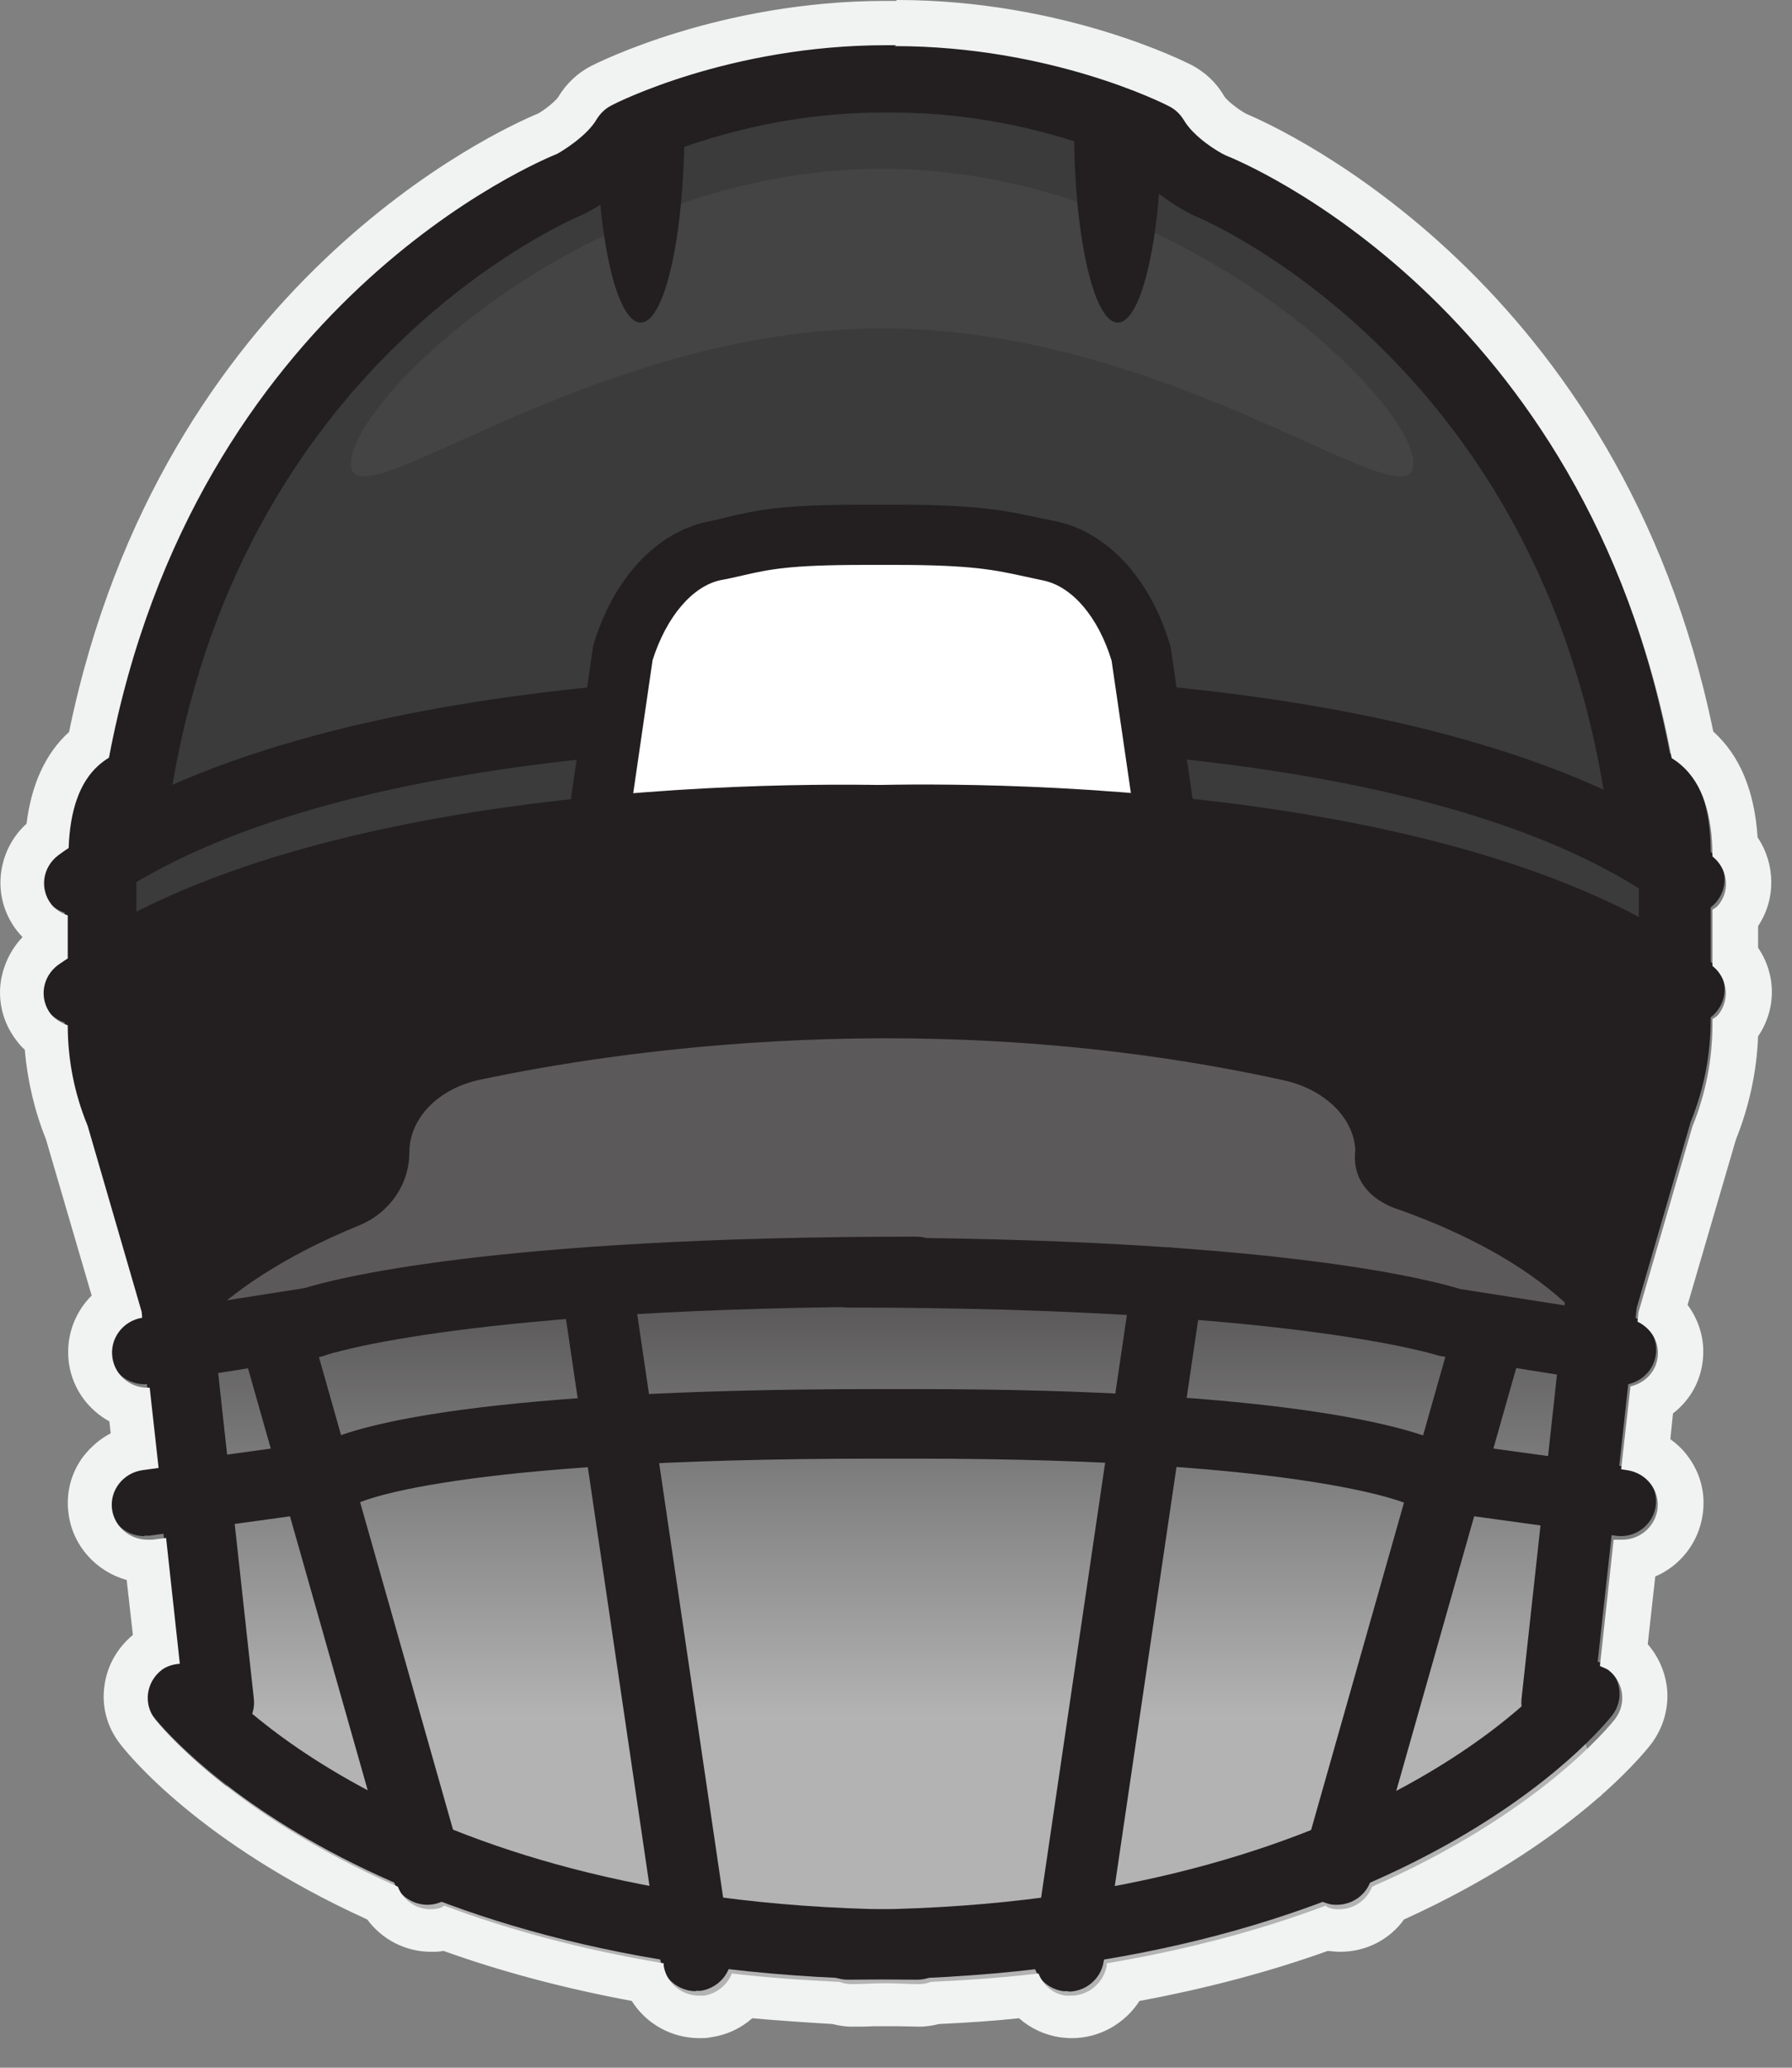 <svg width="26" height="30" viewBox="0 0 26 30" fill="none" xmlns="http://www.w3.org/2000/svg">
<rect x="0" y="0" width="26" height="30" fill="#808080" stroke="none"/>
<path style="mix-blend-mode:multiply" opacity="0.4" d="M2.326 16.309L3.348 26.479C3.348 26.479 12.483 33.171 23.238 26.049L22.93 25.059L23.675 16.361C23.675 16.361 13.191 12.658 2.333 16.309H2.326Z" fill="url(#paint0_linear_2755_9521)"/>
<path d="M23.991 13.924C23.991 6.197 17.375 2.745 17.375 2.745L16.302 1.832C15.171 1.485 13.499 0.958 12.798 1.119C12.098 0.964 10.426 1.491 9.295 1.832L6.37 3.285C6.37 3.285 1.806 8.897 1.735 13.712C1.735 13.712 4.84 11.899 12.567 11.829C20.3 11.906 23.984 13.931 23.984 13.931L23.991 13.924Z" fill="#3B3B3C"/>
<path d="M13.3 28.723C5.271 28.723 2.326 25.039 2.211 24.885C2.037 24.66 2.082 24.345 2.313 24.171C2.538 24.004 2.866 24.043 3.04 24.268C3.066 24.3 5.836 27.707 13.306 27.707C13.595 27.707 13.827 27.932 13.827 28.215C13.827 28.498 13.595 28.723 13.306 28.723H13.3Z" fill="#231F20"/>
<path d="M6.203 27.636C5.978 27.636 5.766 27.489 5.701 27.264L3.483 19.446C3.406 19.176 3.567 18.894 3.843 18.816C4.12 18.739 4.403 18.9 4.48 19.17L6.698 26.987C6.775 27.257 6.614 27.54 6.338 27.617C6.293 27.63 6.241 27.636 6.196 27.636H6.203Z" fill="#231F20"/>
<path d="M2.095 22.288C1.838 22.288 1.619 22.101 1.581 21.851C1.542 21.574 1.741 21.317 2.024 21.279L4.737 20.906C5.213 20.687 6.961 20.154 12.728 20.154H13.3C18.668 20.154 20.423 20.719 20.86 20.906L23.579 21.279C23.862 21.317 24.061 21.574 24.023 21.851C23.984 22.127 23.721 22.326 23.438 22.281L20.538 21.883L20.448 21.831C20.448 21.831 19.041 21.163 13.293 21.163H12.721C6.479 21.163 5.206 21.799 5.155 21.825L5.071 21.87L4.962 21.896L2.166 22.281C2.166 22.281 2.114 22.281 2.095 22.281V22.288Z" fill="#231F20"/>
<path d="M1.105 13.269C0.951 13.269 0.79 13.198 0.693 13.069C0.52 12.844 0.565 12.523 0.796 12.356C4.711 9.45 12.972 9.797 13.325 9.81C13.608 9.823 13.833 10.061 13.82 10.344C13.808 10.626 13.557 10.845 13.28 10.826C13.197 10.826 5.039 10.485 1.426 13.166C1.33 13.236 1.221 13.269 1.111 13.269H1.105Z" fill="#231F20"/>
<path d="M24.498 13.269C24.389 13.269 24.28 13.236 24.183 13.166C20.57 10.485 12.413 10.826 12.329 10.826C12.046 10.839 11.802 10.62 11.789 10.344C11.776 10.067 11.995 9.823 12.284 9.81C12.631 9.797 20.898 9.45 24.813 12.356C25.045 12.523 25.09 12.844 24.916 13.069C24.813 13.204 24.659 13.269 24.505 13.269H24.498Z" fill="#231F20"/>
<path d="M8.665 12.079L9.038 9.489C9.276 8.685 9.783 8.113 10.375 7.991C10.966 7.869 11.14 7.759 12.541 7.759H12.998C14.393 7.759 14.631 7.869 15.228 7.991C15.826 8.113 16.328 8.685 16.566 9.489L16.938 12.079" fill="white"/>
<path d="M16.501 12.143L16.128 9.585C15.936 8.955 15.556 8.505 15.132 8.421L14.868 8.364C14.45 8.274 14.123 8.196 12.998 8.196H12.541C11.448 8.196 11.159 8.261 10.767 8.351C10.677 8.37 10.581 8.396 10.465 8.415C10.047 8.499 9.668 8.949 9.468 9.579L9.096 12.137L8.221 12.015L8.607 9.366C8.896 8.396 9.52 7.721 10.278 7.566C10.381 7.547 10.471 7.521 10.555 7.502C10.992 7.399 11.333 7.322 12.528 7.322H12.985C14.213 7.322 14.605 7.412 15.055 7.509L15.306 7.56C16.064 7.714 16.688 8.389 16.977 9.36L16.99 9.418L17.363 12.008L16.488 12.131L16.501 12.143Z" fill="#231F20"/>
<path d="M12.303 28.723C12.014 28.723 11.783 28.498 11.783 28.215C11.783 27.932 12.014 27.707 12.303 27.707C19.773 27.707 22.544 24.3 22.57 24.268C22.743 24.049 23.071 24.004 23.296 24.171C23.521 24.339 23.566 24.66 23.393 24.885C23.27 25.039 20.333 28.723 12.303 28.723Z" fill="#231F20"/>
<path d="M19.401 27.636C19.355 27.636 19.311 27.636 19.259 27.617C18.983 27.54 18.822 27.264 18.899 26.987L21.117 19.17C21.194 18.9 21.477 18.739 21.753 18.816C22.03 18.894 22.191 19.17 22.113 19.446L19.895 27.264C19.831 27.489 19.625 27.636 19.394 27.636H19.401Z" fill="#231F20"/>
<path d="M22.596 25.213C22.596 25.213 22.557 25.213 22.538 25.213C22.255 25.181 22.049 24.93 22.075 24.654L22.711 18.836C22.711 18.836 22.718 18.778 22.73 18.752L23.534 15.988C23.534 15.988 23.547 15.949 23.553 15.936C23.701 15.576 23.778 15.197 23.778 14.811V12.381C23.778 12.034 23.714 11.88 23.688 11.829C23.47 11.796 23.29 11.629 23.258 11.411C22.197 5.136 17.382 3.15 17.331 3.131C17.228 3.086 16.681 2.803 16.34 2.334C15.955 2.16 14.63 1.633 12.953 1.633H12.805C11.127 1.633 9.803 2.16 9.417 2.334C9.076 2.803 8.53 3.079 8.459 3.111C8.376 3.15 3.554 5.13 2.5 11.404C2.461 11.623 2.281 11.79 2.069 11.822C2.037 11.874 1.979 12.021 1.979 12.375V14.805C1.979 15.191 2.056 15.57 2.204 15.93C2.211 15.949 2.217 15.962 2.223 15.981L3.027 18.746C3.027 18.746 3.04 18.804 3.046 18.829L3.683 24.647C3.715 24.924 3.509 25.181 3.22 25.206C2.937 25.239 2.68 25.033 2.648 24.756L2.011 18.984L1.227 16.284C1.034 15.808 0.938 15.313 0.938 14.799V12.369C0.938 11.751 1.086 11.308 1.381 11.044C1.433 10.999 1.478 10.967 1.529 10.935C2.783 4.314 7.823 2.263 8.035 2.173C8.106 2.134 8.466 1.916 8.607 1.671C8.658 1.588 8.729 1.517 8.819 1.472C8.89 1.434 10.542 0.598 12.805 0.598H12.953C15.216 0.598 16.868 1.434 16.938 1.472C17.028 1.517 17.099 1.588 17.151 1.671C17.292 1.916 17.645 2.134 17.761 2.186C17.941 2.256 22.975 4.301 24.228 10.929C24.28 10.961 24.325 10.993 24.376 11.038C24.672 11.301 24.82 11.745 24.82 12.362V14.792C24.82 15.306 24.723 15.801 24.53 16.277L23.746 18.977L23.11 24.75C23.084 25.014 22.859 25.206 22.596 25.206V25.213Z" fill="#231F20"/>
<path d="M2.095 20.083C1.844 20.083 1.626 19.903 1.581 19.652C1.536 19.376 1.728 19.112 2.011 19.067L4.422 18.688C4.795 18.572 7.077 17.942 13.293 17.942C13.583 17.942 13.814 18.167 13.814 18.45C13.814 18.733 13.583 18.958 13.293 18.958C6.833 18.958 4.743 19.652 4.718 19.665L4.628 19.691L2.178 20.076C2.178 20.076 2.121 20.083 2.095 20.083Z" fill="#231F20"/>
<path d="M23.508 20.083C23.508 20.083 23.451 20.083 23.425 20.076L20.879 19.671C20.879 19.671 18.771 18.971 12.31 18.971C12.021 18.971 11.789 18.746 11.789 18.463C11.789 18.18 12.021 17.955 12.31 17.955C18.526 17.955 20.808 18.585 21.181 18.701L23.592 19.08C23.875 19.125 24.068 19.382 24.023 19.665C23.984 19.916 23.759 20.096 23.508 20.096V20.083Z" fill="#231F20"/>
<path d="M1.105 14.863C0.951 14.863 0.79 14.792 0.693 14.664C0.52 14.439 0.565 14.117 0.796 13.95C4.711 11.044 12.978 11.391 13.325 11.404C13.608 11.417 13.833 11.655 13.82 11.938C13.808 12.221 13.557 12.439 13.28 12.42C13.197 12.42 5.039 12.079 1.426 14.76C1.33 14.831 1.221 14.863 1.111 14.863H1.105Z" fill="#231F20"/>
<path d="M24.498 14.863C24.389 14.863 24.28 14.831 24.183 14.76C20.564 12.079 12.413 12.414 12.329 12.42C12.046 12.433 11.802 12.214 11.789 11.938C11.776 11.661 11.995 11.417 12.284 11.404C12.631 11.385 20.898 11.044 24.813 13.95C25.045 14.117 25.09 14.439 24.916 14.664C24.813 14.799 24.659 14.863 24.505 14.863H24.498Z" fill="#231F20"/>
<path d="M10.098 28.89C9.848 28.89 9.623 28.71 9.584 28.453L8.144 18.675C8.105 18.398 8.298 18.141 8.581 18.096C8.864 18.058 9.128 18.251 9.166 18.527L10.606 28.305C10.645 28.581 10.452 28.838 10.169 28.884C10.143 28.884 10.118 28.884 10.092 28.884L10.098 28.89Z" fill="#231F20"/>
<path d="M15.505 28.89C15.505 28.89 15.453 28.89 15.428 28.89C15.145 28.851 14.945 28.594 14.991 28.311L16.43 18.534C16.469 18.257 16.733 18.064 17.015 18.103C17.298 18.141 17.498 18.399 17.453 18.681L16.013 28.459C15.974 28.71 15.755 28.896 15.498 28.896L15.505 28.89Z" fill="#231F20"/>
<path opacity="0.05" d="M20.506 6.724C20.506 7.663 17.054 4.764 12.798 4.764C8.543 4.764 5.091 7.663 5.091 6.724C5.091 5.786 8.543 2.449 12.798 2.449C17.054 2.449 20.506 5.786 20.506 6.724Z" fill="white"/>
<path d="M19.664 16.682C19.638 16.206 19.208 15.801 18.623 15.673C13.505 14.548 8.928 15.249 6.961 15.666C6.357 15.795 5.939 16.226 5.939 16.721C5.939 17.184 5.65 17.601 5.206 17.781C2.892 18.726 2.397 19.877 2.397 19.877L1.266 14.535C10.368 7.952 24.788 14.477 24.788 14.477L23.412 19.839C23.412 19.839 22.994 18.508 20.281 17.544C20.281 17.544 19.587 17.357 19.664 16.689V16.682Z" fill="#231F20"/>
<path d="M9.295 4.68C9.648 4.68 9.931 3.407 9.931 1.832H8.658C8.658 3.407 8.941 4.68 9.295 4.68Z" fill="#231F20"/>
<path d="M16.218 4.68C16.572 4.68 16.855 3.407 16.855 1.832H15.582C15.582 3.407 15.865 4.68 16.218 4.68Z" fill="#231F20"/>
<path d="M12.978 0.669C15.241 0.669 16.893 1.504 16.964 1.543C17.054 1.588 17.125 1.659 17.176 1.742C17.318 1.986 17.671 2.205 17.787 2.256C17.967 2.327 23 4.371 24.254 10.999C24.305 11.031 24.351 11.064 24.402 11.109C24.698 11.372 24.846 11.816 24.846 12.426C25.064 12.6 25.109 12.909 24.936 13.127C24.91 13.159 24.878 13.179 24.846 13.198V14.014C25.064 14.188 25.103 14.496 24.936 14.715C24.91 14.747 24.878 14.766 24.846 14.786V14.856C24.846 15.371 24.749 15.866 24.556 16.341L23.772 19.041L23.759 19.176C23.958 19.273 24.087 19.479 24.048 19.71C24.016 19.916 23.855 20.07 23.656 20.115L23.521 21.317L23.605 21.33C23.888 21.369 24.087 21.626 24.048 21.902C24.01 22.153 23.791 22.339 23.541 22.339C23.515 22.339 23.489 22.339 23.463 22.339H23.412L23.213 24.171C23.251 24.191 23.296 24.204 23.335 24.229C23.56 24.403 23.605 24.718 23.431 24.943C23.36 25.033 22.332 26.312 19.908 27.373C19.831 27.572 19.638 27.701 19.433 27.701C19.388 27.701 19.343 27.701 19.291 27.681C19.265 27.681 19.253 27.662 19.233 27.649C18.34 27.984 17.285 28.279 16.058 28.485V28.517C16.013 28.768 15.794 28.954 15.543 28.954C15.518 28.954 15.492 28.954 15.466 28.954C15.273 28.929 15.132 28.8 15.068 28.633C14.573 28.691 14.052 28.729 13.505 28.755C13.454 28.774 13.396 28.787 13.338 28.787C13.165 28.787 13.011 28.774 12.843 28.774C12.676 28.774 12.522 28.787 12.348 28.787C12.29 28.787 12.233 28.774 12.181 28.755C11.635 28.729 11.114 28.691 10.619 28.633C10.555 28.794 10.407 28.922 10.22 28.954C10.195 28.954 10.169 28.954 10.143 28.954C9.893 28.954 9.668 28.774 9.629 28.517V28.485C8.395 28.279 7.341 27.984 6.447 27.649C6.428 27.656 6.408 27.675 6.389 27.681C6.344 27.694 6.293 27.701 6.248 27.701C6.036 27.701 5.849 27.572 5.772 27.373C3.355 26.312 2.32 25.033 2.249 24.943C2.076 24.718 2.121 24.403 2.346 24.229C2.423 24.171 2.519 24.146 2.609 24.139L2.41 22.314L2.211 22.339C2.211 22.339 2.159 22.339 2.14 22.339C1.883 22.339 1.664 22.153 1.626 21.902C1.587 21.626 1.786 21.369 2.069 21.33L2.301 21.298L2.172 20.134C2.172 20.134 2.153 20.134 2.14 20.134C1.889 20.134 1.671 19.954 1.632 19.704C1.587 19.427 1.78 19.164 2.063 19.119L2.056 19.035L1.272 16.335C1.079 15.866 0.983 15.377 0.983 14.876C0.893 14.844 0.803 14.792 0.738 14.715C0.565 14.49 0.61 14.175 0.841 14.001C0.886 13.969 0.938 13.937 0.983 13.905V13.281C0.893 13.249 0.803 13.198 0.745 13.121C0.571 12.896 0.616 12.581 0.848 12.407C0.893 12.375 0.944 12.336 0.996 12.304C1.015 11.758 1.156 11.346 1.433 11.102C1.484 11.057 1.529 11.025 1.581 10.993C2.834 4.371 7.868 2.321 8.086 2.231C8.157 2.192 8.517 1.974 8.658 1.729C8.71 1.646 8.781 1.575 8.871 1.53C8.941 1.491 10.593 0.656 12.856 0.656H13.004M13.004 0.013H12.856C10.433 0.013 8.652 0.919 8.575 0.958C8.376 1.061 8.215 1.215 8.099 1.408C8.061 1.466 7.913 1.588 7.81 1.646C7.251 1.877 2.346 4.095 1.002 10.62C0.661 10.929 0.456 11.379 0.385 11.951C0.186 12.131 0.057 12.375 0.018 12.645C-0.027 12.954 0.057 13.256 0.243 13.5C0.269 13.532 0.295 13.564 0.327 13.596C0.16 13.77 0.051 13.995 0.012 14.239C-0.033 14.548 0.051 14.85 0.237 15.094C0.276 15.146 0.314 15.191 0.359 15.229C0.398 15.679 0.501 16.116 0.668 16.534L1.33 18.797C1.285 18.842 1.246 18.887 1.208 18.939C1.028 19.189 0.957 19.491 1.002 19.794C1.06 20.16 1.285 20.456 1.587 20.623L1.606 20.796C1.452 20.874 1.323 20.989 1.214 21.124C1.028 21.369 0.951 21.671 0.996 21.973C1.06 22.436 1.401 22.802 1.838 22.924L1.928 23.721C1.703 23.908 1.555 24.165 1.516 24.454C1.471 24.763 1.555 25.065 1.748 25.309C1.863 25.457 2.898 26.743 5.328 27.849C5.541 28.138 5.881 28.318 6.254 28.318C6.312 28.318 6.376 28.318 6.434 28.305C7.276 28.607 8.196 28.851 9.166 29.031C9.372 29.359 9.738 29.571 10.15 29.571C10.201 29.571 10.259 29.571 10.31 29.559C10.542 29.526 10.748 29.43 10.915 29.282C11.268 29.314 11.654 29.34 12.078 29.366C12.155 29.385 12.252 29.404 12.355 29.404C12.458 29.404 12.573 29.404 12.676 29.398C12.741 29.398 12.798 29.398 12.863 29.398C12.901 29.398 12.959 29.398 13.023 29.398C13.126 29.398 13.236 29.404 13.345 29.404C13.454 29.404 13.544 29.385 13.621 29.366C14.046 29.346 14.425 29.321 14.785 29.282C14.952 29.43 15.158 29.526 15.383 29.559C15.441 29.565 15.492 29.571 15.55 29.571C15.955 29.571 16.321 29.359 16.533 29.031C17.504 28.851 18.423 28.607 19.265 28.305C19.323 28.311 19.388 28.318 19.445 28.318C19.818 28.318 20.159 28.144 20.371 27.849C22.795 26.749 23.836 25.457 23.952 25.309C24.138 25.065 24.222 24.763 24.183 24.461C24.151 24.236 24.055 24.024 23.907 23.856L24.016 22.873C24.376 22.719 24.646 22.384 24.704 21.973C24.749 21.671 24.672 21.369 24.485 21.124C24.415 21.028 24.331 20.951 24.235 20.88L24.273 20.507C24.498 20.334 24.653 20.083 24.698 19.794C24.749 19.479 24.666 19.176 24.485 18.932L25.186 16.534C25.379 16.052 25.488 15.551 25.508 15.036C25.778 14.638 25.771 14.136 25.508 13.751V13.436C25.771 13.044 25.758 12.529 25.501 12.15C25.456 11.475 25.244 10.961 24.858 10.614C23.515 4.089 18.584 1.864 18.083 1.652C17.973 1.594 17.8 1.459 17.761 1.395C17.652 1.202 17.485 1.048 17.292 0.945C17.215 0.906 15.441 0 13.011 0L13.004 0.013Z" fill="#F1F2F2"/>
<defs>
<linearGradient id="paint0_linear_2755_9521" x1="12.998" y1="16.174" x2="12.998" y2="24.898" gradientUnits="userSpaceOnUse">
<stop offset="0.32" stop-color="#231F20"/>
<stop offset="1" stop-color="white"/>
</linearGradient>
</defs>
</svg>

